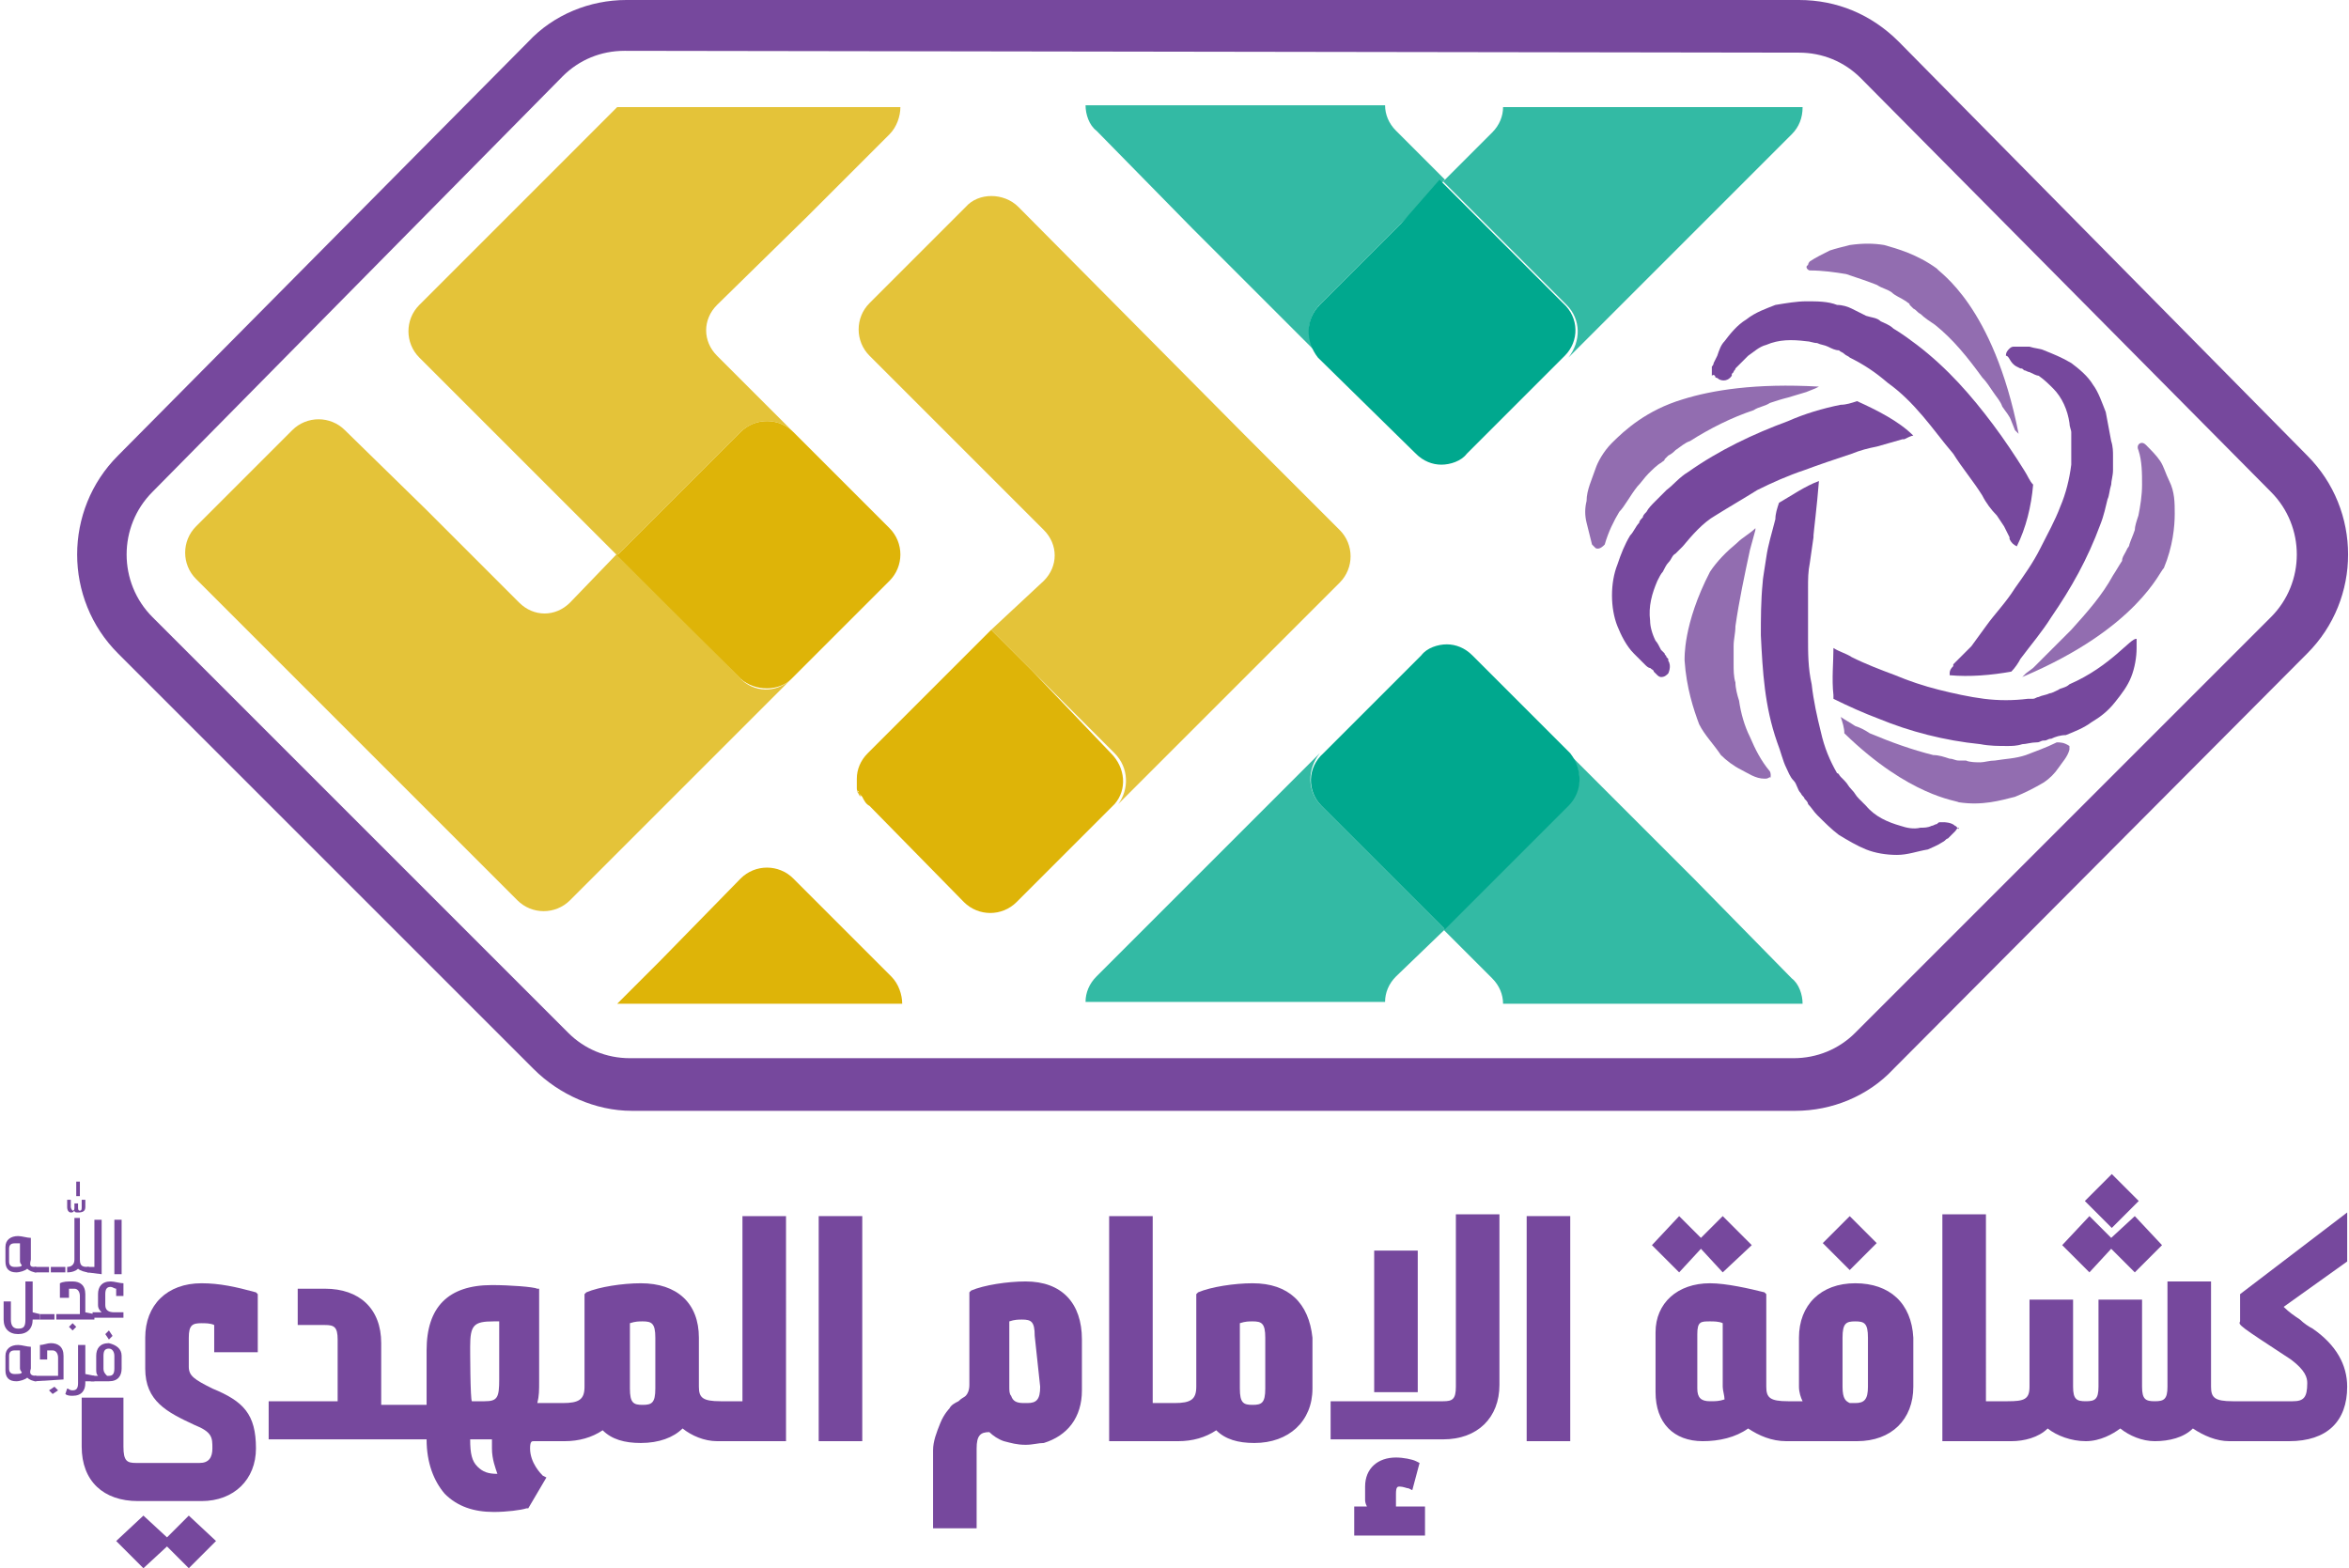 <?xml version="1.0" encoding="utf-8"?>
<!-- Generator: Adobe Illustrator 25.2.3, SVG Export Plug-In . SVG Version: 6.00 Build 0)  -->
<svg version="1.1" id="Layer_1" xmlns="http://www.w3.org/2000/svg" xmlns:xlink="http://www.w3.org/1999/xlink" x="0px" y="0px"
	 width="129.4px" height="86.4px" viewBox="0 0 129.4 86.4" style="enable-background:new 0 0 129.4 86.4;" xml:space="preserve">
<style type="text/css">
	.st0{fill:#76489D;}
	.st1{fill:#33BAA4;}
	.st2{fill:#00A88E;}
	.st3{fill:#DEB408;}
	.st4{fill:#E3BF2D;}
	.st5{fill:#E4C339;}
	.st6{fill:#926DB0;}
</style>
<g>
	<g>
		<path class="st0" d="M2,69.8v0.3l0,0l0,0c-0.2,0-0.4-0.1-0.5-0.2c-0.1,0.1-0.4,0.2-0.6,0.2c-0.4,0-0.6-0.2-0.6-0.6v-0.8
			c0-0.4,0.3-0.6,0.7-0.6c0.2,0,0.5,0.1,0.7,0.1v1.2C1.6,69.8,1.7,69.8,2,69.8L2,69.8L2,69.8 M1.2,69.7c-0.1-0.1-0.1-0.2-0.1-0.2v-1
			c-0.1,0-0.2,0-0.3,0c-0.2,0-0.3,0.1-0.3,0.3v0.7c0,0.2,0.1,0.3,0.3,0.3S1.2,69.8,1.2,69.7"/>
	</g>
	<g>
		<path class="st0" d="M1.9,70.1v-0.3l0,0h0.8l0,0v0.3l0,0H1.9L1.9,70.1"/>
	</g>
	<g>
		<path class="st0" d="M2.8,70.1v-0.3l0,0h0.8l0,0v0.3l0,0H2.8L2.8,70.1"/>
	</g>
	<g>
		<path class="st0" d="M4.9,69.8v0.3l0,0l0,0c-0.2,0-0.5-0.1-0.6-0.2C4.2,70,4,70.1,3.7,70.1l0,0l0,0v-0.3l0,0l0,0
			c0.2,0,0.4-0.1,0.4-0.4v-2.3h0.3v2.3C4.4,69.8,4.6,69.8,4.9,69.8L4.9,69.8L4.9,69.8"/>
	</g>
	<g>
		<path class="st0" d="M4.8,70.1v-0.3l0,0h0.4v-2.6h0.4v3L4.8,70.1C4.8,70.1,4.8,70.1,4.8,70.1"/>
	</g>
	<g>
		<rect x="6.3" y="67.2" class="st0" width="0.4" height="3"/>
	</g>
	<g>
		<path class="st0" d="M2.2,72.4v0.3l0,0H1.8l0,0c0,0.5-0.3,0.8-0.8,0.8s-0.8-0.3-0.8-0.8v-1h0.4v1c0,0.3,0.1,0.5,0.4,0.5
			s0.4-0.1,0.4-0.5v-2.1h0.4v1.7L2.2,72.4C2.2,72.3,2.2,72.4,2.2,72.4"/>
	</g>
	<g>
		<path class="st0" d="M2.2,72.7v-0.3l0,0H3l0,0v0.3l0,0H2.2C2.2,72.7,2.2,72.7,2.2,72.7"/>
	</g>
	<g>
		<path class="st0" d="M5.2,72.4v0.3l0,0H3.1l0,0v-0.3l0,0h1.3v-1c0-0.2-0.1-0.4-0.3-0.4c-0.1,0-0.2,0-0.3,0v0.5H3.3v-0.8
			c0.2-0.1,0.4-0.1,0.7-0.1c0.4,0,0.7,0.2,0.7,0.7v1L5.2,72.4C5.2,72.3,5.2,72.4,5.2,72.4"/>
	</g>
	<g>
		<path class="st0" d="M6.8,72.3v0.3H5.1l0,0v-0.3l0,0h0.5c-0.1-0.1-0.2-0.2-0.2-0.4v-0.6c0-0.4,0.2-0.7,0.7-0.7
			c0.2,0,0.5,0.1,0.7,0.1v0.7H6.4V71c-0.1,0-0.2-0.1-0.3-0.1c-0.2,0-0.3,0.1-0.3,0.4v0.6c0,0.3,0.2,0.4,0.5,0.4H6.8z"/>
	</g>
	<g>
		<path class="st0" d="M2,75.8v0.3l0,0l0,0c-0.2,0-0.4-0.1-0.5-0.2c-0.1,0.1-0.4,0.2-0.6,0.2c-0.4,0-0.6-0.2-0.6-0.6v-0.8
			c0-0.4,0.3-0.6,0.7-0.6c0.2,0,0.5,0.1,0.7,0.1v1.2C1.6,75.7,1.7,75.8,2,75.8L2,75.8L2,75.8 M1.2,75.6c-0.1-0.1-0.1-0.2-0.1-0.2v-1
			c-0.1,0-0.2,0-0.3,0c-0.2,0-0.3,0.1-0.3,0.3v0.7c0,0.2,0.1,0.3,0.3,0.3S1.2,75.7,1.2,75.6"/>
	</g>
	<g>
		<path class="st0" d="M1.9,76.1v-0.3l0,0h1.3v-1c0-0.2-0.1-0.4-0.3-0.4c-0.1,0-0.2,0-0.3,0v0.5H2.2v-0.8C2.4,74.1,2.6,74,2.8,74
			c0.4,0,0.7,0.2,0.7,0.7V76L1.9,76.1L1.9,76.1 M3.2,76.6l-0.2-0.2l-0.3,0.2l0.2,0.2L3.2,76.6z"/>
	</g>
	<g>
		<path class="st0" d="M5.2,75.8v0.3l0,0H4.7v0.1c0,0.4-0.2,0.7-0.7,0.7c-0.1,0-0.3,0-0.4-0.1l0.1-0.3c0.1,0,0.1,0.1,0.3,0.1
			c0.2,0,0.3-0.1,0.3-0.4v-2.1h0.4v1.6L5.2,75.8L5.2,75.8"/>
	</g>
	<g>
		<path class="st0" d="M6.7,74.7v0.7c0,0.4-0.2,0.7-0.7,0.7h-1l0,0v-0.3l0,0h0.4c-0.1-0.1-0.1-0.2-0.1-0.4v-0.7
			c0-0.4,0.2-0.7,0.7-0.7C6.4,74.1,6.7,74.3,6.7,74.7 M6.3,74.7c0-0.2-0.1-0.4-0.3-0.4c-0.2,0-0.3,0.1-0.3,0.4v0.7
			c0,0.2,0.1,0.3,0.2,0.4H6c0.2,0,0.3-0.1,0.3-0.4V74.7z M6.2,73.6L6,73.3l-0.2,0.2L6,73.8L6.2,73.6z M4.2,73.1l-0.2-0.2l-0.2,0.2
			l0.2,0.2L4.2,73.1z"/>
	</g>
	<g>
		<path class="st0" d="M3.7,66.5v-0.4h0.2v0.4c0,0.1,0.1,0.2,0.1,0.2c0.1,0,0.1-0.1,0.1-0.2v-0.2h0.2v0.2c0,0.1,0,0.2,0.1,0.2
			c0.1,0,0.1-0.1,0.1-0.2v-0.4h0.2v0.4c0,0.2-0.1,0.3-0.4,0.3c-0.1,0-0.2,0-0.2-0.1c-0.1,0.1-0.1,0.1-0.2,0.1
			C3.8,66.8,3.7,66.7,3.7,66.5"/>
	</g>
	<g>
		<rect x="4.2" y="65.1" class="st0" width="0.2" height="0.8"/>
	</g>
	<g>
		<polygon class="st0" points="9.2,84.7 7.9,83.5 6.4,84.9 7.9,86.4 9.2,85.2 10.4,86.4 11.9,84.9 10.4,83.5 		"/>
	</g>
	<g>
		<polygon class="st0" points="93.7,68.8 94.9,70.1 96.5,68.6 94.9,67 93.7,68.2 92.5,67 91,68.6 92.5,70.1 		"/>
	</g>
	<g>
		
			<rect x="100.9" y="67.4" transform="matrix(0.707 -0.707 0.707 0.707 -18.576 92.172)" class="st0" width="2.1" height="2.1"/>
	</g>
	<g>
		<polygon class="st0" points="116.3,68.8 117.6,70.1 119.1,68.6 117.6,67 116.3,68.2 115.1,67 113.6,68.6 115.1,70.1 		"/>
	</g>
	<g>
		
			<rect x="115.3" y="65.1" transform="matrix(0.707 -0.707 0.707 0.707 -12.694 101.659)" class="st0" width="2.1" height="2.1"/>
	</g>
	<g>
		<path class="st0" d="M11.1,70.7c-1.9,0-3.1,1.2-3.1,3v1.7c0,1.8,1.2,2.4,2.7,3.1c1,0.4,1,0.7,1,1.3c0,0.5-0.2,0.8-0.7,0.8H7.5
			c-0.5,0-0.7-0.1-0.7-0.9V77H4.5v2.7c0,1.9,1.2,3,3.1,3h3.5c1.8,0,3-1.2,3-2.9c0-1.9-0.7-2.6-2.4-3.3c-1-0.5-1.3-0.7-1.3-1.2v-1.6
			c0-0.7,0.2-0.8,0.7-0.8c0.2,0,0.5,0,0.7,0.1v1.5h2.4v-3.2l-0.1-0.1C13,70.9,12.1,70.7,11.1,70.7"/>
	</g>
	<g>
		<path class="st0" d="M40.9,77.2h-1.2c-1,0-1.2-0.2-1.2-0.8v-2.7c0-1.9-1.2-3-3.2-3c-1,0-2.3,0.2-3,0.5l-0.1,0.1v5.1
			c0,0.7-0.3,0.9-1.2,0.9h-1.4c0.1-0.4,0.1-0.7,0.1-1.2V71L29.6,71c-0.2-0.1-1.5-0.2-2.5-0.2c-2.4,0-3.6,1.2-3.6,3.6v3H21v-3.4
			c0-1.9-1.2-3-3.1-3h-1.5V73h1.5c0.5,0,0.7,0.1,0.7,0.8v3.4h-3.8v2.1h8.7c0,1.3,0.4,2.3,1,3c0.7,0.7,1.6,1,2.7,1
			c0.7,0,1.5-0.1,1.8-0.2h0.1l1-1.7l-0.2-0.1c-0.1-0.1-0.7-0.7-0.7-1.5c0-0.4,0.1-0.4,0.2-0.4H31h0.1l0,0c0.8,0,1.5-0.2,2.1-0.6
			c0.5,0.5,1.2,0.7,2.1,0.7c1,0,1.8-0.3,2.3-0.8c0.5,0.4,1.2,0.7,1.9,0.7l0,0h3.8V67h-2.4L40.9,77.2L40.9,77.2z M25.9,74.2
			c0-1.2,0.2-1.4,1.3-1.4c0.1,0,0.2,0,0.3,0v3.2c0,1-0.1,1.2-0.8,1.2h-0.7C25.9,77.2,25.9,74.2,25.9,74.2z M27.4,81.2
			c-0.5,0-0.8-0.1-1.1-0.4c-0.3-0.3-0.4-0.7-0.4-1.5h0.7c0.2,0,0.4,0,0.5,0c0,0.1,0,0.3,0,0.5C27.1,80.4,27.3,80.9,27.4,81.2
			L27.4,81.2 M36.1,76.5c0,0.8-0.2,0.9-0.7,0.9c-0.5,0-0.7-0.1-0.7-0.9v-3.6c0.3-0.1,0.5-0.1,0.7-0.1c0.5,0,0.7,0.1,0.7,0.9V76.5z"
			/>
	</g>
	<g>
		<rect x="45.1" y="67" class="st0" width="2.4" height="12.4"/>
	</g>
	<g>
		<path class="st0" d="M69,70.7c-1,0-2.3,0.2-3,0.5l-0.1,0.1v5.1c0,0.7-0.3,0.9-1.2,0.9h-1.2V67h-2.4v12.4h3.7h0.1
			c0.8,0,1.5-0.2,2.1-0.6c0.5,0.5,1.2,0.7,2.1,0.7c1.9,0,3.2-1.2,3.2-3v-2.8C72.1,71.8,71,70.7,69,70.7 M69.7,76.5
			c0,0.8-0.2,0.9-0.7,0.9s-0.7-0.1-0.7-0.9v-3.6c0.3-0.1,0.5-0.1,0.7-0.1c0.5,0,0.7,0.1,0.7,0.9V76.5z"/>
	</g>
	<g>
		<rect x="75.7" y="68.9" class="st0" width="2.4" height="7.8"/>
	</g>
	<g>
		<path class="st0" d="M77.1,83c-0.1,0-0.1,0-0.1,0c-0.1,0-0.1,0-0.1,0s0-0.1,0-0.1v-0.6c0-0.4,0.1-0.4,0.2-0.4
			c0.2,0,0.4,0.1,0.5,0.1l0.2,0.1l0.4-1.5l-0.2-0.1c-0.2-0.1-0.7-0.2-1.1-0.2c-1,0-1.7,0.6-1.7,1.6v0.7c0,0.1,0,0.2,0.1,0.4h-0.7
			v1.6h3.9v-1.6h-1C77.3,83,77.2,83,77.1,83"/>
	</g>
	<g>
		<path class="st0" d="M80.2,76.4c0,0.7-0.2,0.8-0.7,0.8h-6.2v2.1h6.2c1.9,0,3.1-1.2,3.1-3v-9.4h-2.4V76.4z"/>
	</g>
	<g>
		<rect x="84.1" y="67" class="st0" width="2.4" height="12.4"/>
	</g>
	<g>
		<path class="st0" d="M102.2,70.7c-1.9,0-3.1,1.2-3.1,3v2.7c0,0.3,0.1,0.6,0.2,0.8h-0.8c-1,0-1.2-0.2-1.2-0.8v-5.1l-0.1-0.1
			c-0.8-0.2-2.1-0.5-3-0.5c-1.8,0-3,1.1-3,2.7v3.3c0,1.7,1,2.7,2.6,2.7c0.9,0,1.8-0.2,2.5-0.7c0.6,0.4,1.3,0.7,2.1,0.7l0,0h3.9
			c1.9,0,3.1-1.2,3.1-3v-2.7C105.3,71.8,104.1,70.7,102.2,70.7 M94.2,77.2L94.2,77.2c-0.5,0-0.7-0.2-0.7-0.7v-3
			c0-0.7,0.2-0.7,0.7-0.7c0.2,0,0.5,0,0.7,0.1v3.5c0,0.2,0.1,0.5,0.1,0.7C94.7,77.2,94.5,77.2,94.2,77.2 M102.9,76.4
			c0,0.7-0.2,0.9-0.7,0.9h-0.3c-0.2-0.1-0.4-0.2-0.4-0.9v-2.7c0-0.8,0.2-0.9,0.7-0.9c0.5,0,0.7,0.1,0.7,0.9V76.4z"/>
	</g>
	<g>
		<path class="st0" d="M127.4,73.2c-0.2-0.1-0.5-0.3-0.7-0.5c-0.3-0.2-0.6-0.4-0.9-0.7l3.5-2.5v-2.7l-5.9,4.5v1.4v0.1
			c-0.1,0.2-0.1,0.2,2.8,2.1c0.8,0.6,0.9,1,0.9,1.3c0,0.8-0.2,1-0.8,1H123c-1,0-1.2-0.2-1.2-0.8v-5.8h-2.4v5.8
			c0,0.7-0.2,0.8-0.7,0.8c-0.5,0-0.7-0.1-0.7-0.8v-4.8h-2.4v4.8c0,0.7-0.2,0.8-0.7,0.8c-0.5,0-0.7-0.1-0.7-0.8v-4.8h-2.4v4.8
			c0,0.7-0.3,0.8-1.2,0.8h-1.2V66.9h-2.4v12.5h3.7h0.1c0.7,0,1.5-0.2,2-0.7c0.5,0.4,1.3,0.7,2.1,0.7c0.8,0,1.5-0.4,1.9-0.7
			c0.5,0.4,1.2,0.7,1.9,0.7c0.8,0,1.6-0.2,2.1-0.7c0.6,0.4,1.3,0.7,2,0.7l0,0h3.3c2.1,0,3.2-1.1,3.2-3
			C129.3,75.2,128.7,74.1,127.4,73.2"/>
	</g>
	<g>
		<path class="st0" d="M56.5,70.6c-1,0-2.3,0.2-3,0.5l-0.1,0.1v5.1c0,0.3-0.1,0.5-0.2,0.6C53.1,77,53,77,52.8,77.2
			c-0.2,0.1-0.4,0.2-0.5,0.4c0,0-0.3,0.3-0.5,0.8c-0.2,0.5-0.4,1-0.4,1.5v4.3h2.4V84v-4.2c0-0.7,0.2-0.9,0.7-0.9
			c0.2,0.2,0.5,0.4,0.8,0.5c0.4,0.1,0.7,0.2,1.2,0.2c0.4,0,0.7-0.1,1-0.1c1.3-0.4,2.1-1.4,2.1-2.9v-2.8
			C59.6,71.8,58.5,70.6,56.5,70.6 M57.3,76.4c0,0.7-0.2,0.9-0.7,0.9h-0.1c0,0,0,0-0.1,0c-0.4,0-0.6-0.1-0.7-0.4
			c-0.1-0.1-0.1-0.3-0.1-0.5v-3.6c0.3-0.1,0.5-0.1,0.7-0.1c0.5,0,0.7,0.1,0.7,0.9L57.3,76.4L57.3,76.4z"/>
	</g>
</g>
<g>
	<g>
		<path class="st1" d="M93.4,48.5l-7-7c0.8,0.8,0.8,2.1-0.1,2.9l-4.5,4.5l0,0l-2.3,2.3l2.7,2.7c0.4,0.4,0.6,0.9,0.6,1.4h16.5
			c0-0.5-0.2-1.1-0.6-1.4L93.4,48.5z"/>
	</g>
	<g>
		<path class="st1" d="M79.6,51.2l-2.3-2.3l0,0l-4.5-4.5c-0.8-0.8-0.8-2-0.1-2.9l-7,7l-5.3,5.3c-0.4,0.4-0.6,0.9-0.6,1.4h16.5
			c0-0.5,0.2-1,0.6-1.4L79.6,51.2z"/>
	</g>
	<g>
		<path class="st1" d="M81.8,12.3l4.5,4.5c0.8,0.8,0.8,2,0.1,2.9l7-7l5.3-5.3c0.4-0.4,0.6-0.9,0.6-1.5H82.8c0,0.5-0.2,1-0.6,1.4
			L79.5,10L81.8,12.3L81.8,12.3z"/>
	</g>
	<g>
		<path class="st1" d="M65.7,12.6l7,7c-0.8-0.8-0.8-2.1,0.1-2.9l4.5-4.5l0,0l2.3-2.3l-2.7-2.7c-0.4-0.4-0.6-0.9-0.6-1.4H59.8
			c0,0.5,0.2,1.1,0.6,1.4L65.7,12.6z"/>
	</g>
	<g>
		<path class="st2" d="M77.2,12.3l-4.5,4.5c-0.8,0.8-0.8,2-0.1,2.9l5.4,5.3c0.4,0.4,0.9,0.6,1.4,0.6c0.5,0,1.1-0.2,1.4-0.6l5.4-5.4
			c0.8-0.8,0.8-2.1-0.1-2.9l-4.5-4.5l0,0l-2.3-2.3L77.2,12.3L77.2,12.3z"/>
	</g>
	<g>
		<path class="st0" d="M99.1,2.9c1.3,0,2.5,0.5,3.4,1.4l22.6,22.8l0,0l0,0c1.9,1.9,1.9,5,0,6.9l-22.9,22.9c-0.9,0.9-2.1,1.4-3.4,1.4
			H34.7c-1.3,0-2.5-0.5-3.4-1.4L8.4,34c-1.9-1.9-1.9-5,0-6.9l0,0l0,0L31,4.2c0.9-0.9,2.1-1.4,3.4-1.4L99.1,2.9L99.1,2.9z M99.1,0
			H34.5c-2,0-4,0.8-5.4,2.3L6.5,25.1c-3,3-3,7.9,0,10.9l22.9,22.9c1.4,1.4,3.4,2.3,5.4,2.3h64.1c2,0,4-0.8,5.4-2.3l22.8-22.9
			c3-3,3-7.9,0-10.9L104.6,2.3C103.1,0.8,101.2,0,99.1,0"/>
	</g>
	<g>
		<path class="st3" d="M43.7,48.4c-0.8-0.8-2.1-0.8-2.9,0l-4.4,4.5l0,0L34,55.3h15.7c0-0.5-0.2-1.1-0.6-1.5L43.7,48.4z"/>
	</g>
	<g>
		<path class="st4" d="M47.2,42.9L47.2,42.9L47.2,42.9"/>
	</g>
	<g>
		<path class="st4" d="M47.4,43.9c-0.1-0.1-0.1-0.2-0.2-0.3C47.3,43.6,47.4,43.7,47.4,43.9"/>
	</g>
	<g>
		<path class="st4" d="M47.3,43.3c0-0.1,0-0.1,0-0.2C47.3,43.3,47.3,43.3,47.3,43.3"/>
	</g>
	<g>
		<path class="st4" d="M47.3,43.2c0-0.1,0-0.2,0-0.3C47.2,43,47.2,43.1,47.3,43.2"/>
	</g>
	<g>
		<path class="st4" d="M47.5,43.9C47.4,43.9,47.4,43.9,47.5,43.9C47.4,43.9,47.4,43.9,47.5,43.9"/>
	</g>
	<g>
		<path class="st4" d="M47.3,43.6c0-0.1-0.1-0.2-0.1-0.2C47.3,43.4,47.3,43.5,47.3,43.6"/>
	</g>
	<g>
		<path class="st5" d="M43.6,37.4c-0.8,0.8-2.1,0.8-2.9-0.1L34,30.5l-2.6,2.7c-0.8,0.8-2,0.8-2.8,0l-5.1-5.1l0,0L19,23.7
			c-0.8-0.8-2.1-0.8-2.9,0L10.8,29c-0.8,0.8-0.8,2.1,0,2.9l12.4,12.4l5.3,5.3c0.8,0.8,2.1,0.8,2.9,0l5.3-5.3L43.6,37.4z"/>
	</g>
	<g>
		<path class="st5" d="M43.7,23.8c-0.8-0.8-2.1-0.8-2.9,0l-4.5,4.5l0,0L34,30.6L28.4,25l-5.3-5.3c-0.8-0.8-0.8-2.1,0-2.9l5.3-5.3
			L34,5.9h15.6c0,0.5-0.2,1.1-0.6,1.5l-4.5,4.5l0,0l-5,4.9c-0.8,0.8-0.8,2,0,2.8L43.7,23.8z"/>
	</g>
	<g>
		<path class="st5" d="M54.6,34.7l2.3,2.3l0,0l4.5,4.5c0.8,0.8,0.8,2,0.2,2.8l6.9-6.9l5.3-5.3c0.8-0.8,0.8-2.1,0-2.9l-5.3-5.3
			L56.1,11.4c-0.8-0.8-2.2-0.8-2.9,0l-5.3,5.3c-0.8,0.8-0.8,2.1,0,2.9l4.5,4.5l0,0l5.1,5.1c0.8,0.8,0.8,2,0,2.8L54.6,34.7z"/>
	</g>
	<g>
		<path class="st3" d="M53.1,49.7c0.8,0.8,2.1,0.8,2.9,0l5.4-5.4c0.7-0.8,0.6-2-0.2-2.8L56.9,37l0,0l-2.3-2.3l-6.8,6.8
			c-0.4,0.4-0.6,0.9-0.6,1.4l0,0c0,0.1,0,0.2,0,0.3s0,0.1,0,0.2c0,0.1,0,0.2,0.1,0.2c0,0.1,0.1,0.2,0.2,0.3l0,0
			c0.1,0.2,0.2,0.4,0.4,0.5L53.1,49.7z"/>
	</g>
	<g>
		<path class="st3" d="M43.6,37.4L49,32c0.8-0.8,0.8-2.1,0-2.9l-5.3-5.3c-0.8-0.8-2.1-0.8-2.9,0l-4.5,4.5l0,0L34,30.6l6.8,6.8
			C41.6,38.1,42.9,38.1,43.6,37.4"/>
	</g>
	<g>
		<path class="st2" d="M72.8,44.4l4.5,4.5l0,0l2.3,2.3l2.3-2.3l0,0l4.5-4.5c0.8-0.8,0.8-2,0.1-2.9l-5.4-5.4
			c-0.4-0.4-0.9-0.6-1.4-0.6c-0.5,0-1.1,0.2-1.4,0.6l-5.4,5.4C72,42.3,72,43.6,72.8,44.4"/>
	</g>
	<g>
		<path class="st0" d="M94.5,28.4c0.8-0.5,1.5-0.9,2.3-1.4c0.8-0.4,1.7-0.8,2.6-1.1c0.8-0.3,1.7-0.6,2.6-0.9
			c0.5-0.2,0.9-0.3,1.4-0.4l0.7-0.2l0.7-0.2h0.1c0.2-0.1,0.4-0.2,0.5-0.2c-0.8-0.8-2-1.4-3.1-1.9c-0.3,0.1-0.6,0.2-0.9,0.2
			c-1,0.2-2,0.5-2.9,0.9c-1.9,0.7-3.8,1.6-5.5,2.8c-0.5,0.3-0.8,0.7-1.2,1c-0.2,0.2-0.4,0.4-0.6,0.6c-0.2,0.2-0.4,0.4-0.5,0.6
			c-0.1,0.1-0.2,0.2-0.2,0.3c-0.1,0.1-0.2,0.2-0.2,0.3c-0.2,0.2-0.3,0.5-0.5,0.7c-0.3,0.5-0.5,1-0.7,1.6c-0.2,0.5-0.3,1.1-0.3,1.7
			c0,0.6,0.1,1.2,0.3,1.7c0.2,0.5,0.5,1.1,0.9,1.5c0.2,0.2,0.4,0.4,0.6,0.6c0.1,0.1,0.2,0.2,0.3,0.2c0.1,0.1,0.2,0.1,0.2,0.2
			l0.1,0.1l0.1,0.1c0.1,0.1,0.2,0.1,0.2,0.1c0.2,0,0.3-0.1,0.4-0.2c0,0,0.2-0.4,0-0.7l0,0c0,0,0,0,0-0.1l-0.1-0.1
			c0-0.1-0.1-0.1-0.1-0.2c-0.1-0.1-0.2-0.2-0.2-0.2c-0.1-0.2-0.2-0.4-0.3-0.5c-0.2-0.4-0.3-0.8-0.3-1.1c-0.1-0.8,0.1-1.5,0.4-2.2
			c0.1-0.2,0.2-0.4,0.3-0.5c0.1-0.2,0.2-0.4,0.3-0.5c0.2-0.2,0.2-0.4,0.4-0.5c0.1-0.1,0.2-0.2,0.2-0.2c0.1-0.1,0.2-0.2,0.2-0.2
			C93.2,29.5,93.8,28.8,94.5,28.4"/>
	</g>
	<g>
		<path class="st0" d="M107.7,45.5L107.7,45.5c-0.2-0.2-0.6-0.2-0.6-0.2s0,0-0.1,0h-0.1c-0.1,0-0.1,0-0.2,0.1
			c-0.1,0-0.2,0.1-0.3,0.1c-0.2,0.1-0.4,0.1-0.6,0.1c-0.4,0.1-0.8,0-1.1-0.1c-0.7-0.2-1.4-0.5-1.9-1.1c-0.2-0.2-0.3-0.3-0.4-0.4
			c-0.2-0.2-0.2-0.3-0.4-0.5c-0.2-0.2-0.2-0.3-0.4-0.5c-0.1-0.1-0.2-0.2-0.2-0.2c-0.1-0.1-0.1-0.2-0.2-0.2c-0.4-0.7-0.7-1.4-0.9-2.3
			c-0.2-0.8-0.4-1.7-0.5-2.6c-0.2-0.9-0.2-1.7-0.2-2.6c0-0.9,0-1.8,0-2.7c0-0.5,0-0.9,0.1-1.4l0.1-0.7l0.1-0.7v-0.1
			c0-0.1,0.2-1.7,0.3-3c-0.8,0.3-1.5,0.8-2.2,1.2c-0.1,0.3-0.2,0.6-0.2,0.9c-0.2,0.8-0.4,1.4-0.5,2.1c-0.1,0.7-0.2,1.2-0.2,1.4
			c-0.1,1-0.1,2-0.1,2.9c0.1,2,0.2,3.9,0.9,5.9c0.2,0.5,0.3,1,0.5,1.4c0.1,0.2,0.2,0.5,0.4,0.7c0.2,0.2,0.2,0.5,0.4,0.7
			c0.1,0.2,0.2,0.2,0.2,0.3c0.1,0.1,0.2,0.2,0.2,0.3c0.2,0.2,0.3,0.4,0.5,0.6c0.4,0.4,0.8,0.8,1.2,1.1c0.5,0.3,1,0.6,1.5,0.8
			s1.1,0.3,1.7,0.3c0.6,0,1.1-0.2,1.7-0.3c0.2-0.1,0.5-0.2,0.8-0.4c0.2-0.1,0.2-0.2,0.3-0.2c0.1-0.1,0.1-0.1,0.2-0.2l0.1-0.1
			l0.1-0.1c0.1-0.1,0.1-0.2,0.2-0.2C107.9,45.8,107.8,45.5,107.7,45.5"/>
	</g>
	<g>
		<path class="st0" d="M94.5,20.8L94.5,20.8L94.5,20.8c0,0,0.1,0,0.2,0.1c0.2,0.1,0.5,0.1,0.7-0.2c0,0,0,0,0-0.1l0.1-0.1
			c0-0.1,0.1-0.1,0.1-0.2c0.1-0.1,0.2-0.2,0.2-0.2c0.2-0.2,0.3-0.3,0.5-0.5c0.3-0.2,0.6-0.5,1-0.6c0.7-0.3,1.4-0.3,2.2-0.2
			c0.2,0,0.4,0.1,0.6,0.1c0.2,0.1,0.4,0.1,0.6,0.2c0.2,0.1,0.4,0.2,0.6,0.2c0.1,0.1,0.2,0.1,0.3,0.2c0.1,0.1,0.2,0.1,0.3,0.2
			c0.8,0.4,1.4,0.8,2.1,1.4c0.7,0.5,1.3,1.1,1.9,1.8c0.6,0.7,1.1,1.4,1.7,2.1c0.5,0.8,1.1,1.5,1.6,2.3c0.2,0.4,0.5,0.8,0.8,1.1
			l0.4,0.6l0.3,0.6v0.1c0.1,0.2,0.2,0.3,0.4,0.4c0.5-1,0.8-2.2,0.9-3.4c-0.2-0.2-0.3-0.5-0.5-0.8c-0.5-0.8-1.1-1.7-1.7-2.5
			c-1.2-1.6-2.5-3.1-4.2-4.4c-0.4-0.3-0.8-0.6-1.3-0.9c-0.2-0.2-0.5-0.3-0.7-0.4c-0.2-0.2-0.5-0.2-0.8-0.3c-0.2-0.1-0.2-0.1-0.4-0.2
			c-0.2-0.1-0.2-0.1-0.4-0.2c-0.2-0.1-0.5-0.2-0.8-0.2c-0.5-0.2-1.1-0.2-1.7-0.2c-0.5,0-1.1,0.1-1.7,0.2c-0.5,0.2-1.1,0.4-1.6,0.8
			c-0.5,0.3-0.9,0.8-1.2,1.2c-0.2,0.2-0.3,0.5-0.4,0.8c-0.1,0.2-0.1,0.2-0.2,0.4c0,0.1-0.1,0.2-0.1,0.2v0.1v0.2c0,0.1,0,0.2,0,0.2
			C94.4,20.6,94.5,20.7,94.5,20.8"/>
	</g>
	<g>
		<path class="st6" d="M99.7,14.9L99.7,14.9c0.7,0,1.4,0.1,2,0.2c0.6,0.2,1.2,0.4,1.7,0.6c0.3,0.2,0.5,0.2,0.8,0.4
			c0.2,0.2,0.5,0.3,0.8,0.5c0.1,0.1,0.2,0.1,0.2,0.2l0.2,0.2c0.2,0.1,0.2,0.2,0.4,0.3c0.2,0.2,0.5,0.4,0.8,0.6
			c1,0.8,1.8,1.8,2.6,2.9c0.2,0.2,0.4,0.5,0.6,0.8c0.2,0.3,0.4,0.5,0.5,0.8c0.2,0.3,0.4,0.5,0.5,0.8l0.2,0.5l0.2,0.2
			c-1.4-7.1-4.4-8.9-4.5-9.1c-1.1-0.8-2.2-1.1-2.9-1.3c-0.6-0.1-1.2-0.1-1.9,0c-0.4,0.1-0.8,0.2-1.1,0.3c-0.4,0.2-0.8,0.4-1.1,0.6
			c-0.1,0.1-0.1,0.2-0.1,0.2C99.4,14.7,99.6,14.9,99.7,14.9"/>
	</g>
	<g>
		<path class="st6" d="M90.2,26.8c0.2-0.2,0.4-0.5,0.6-0.7c0.2-0.2,0.5-0.5,0.7-0.6c0.1-0.1,0.2-0.1,0.2-0.2l0.2-0.2
			c0.2-0.1,0.3-0.2,0.4-0.3c0.3-0.2,0.5-0.4,0.8-0.5c1.1-0.7,2.3-1.3,3.5-1.7c0.3-0.2,0.6-0.2,0.9-0.4c0.3-0.1,0.6-0.2,1-0.3
			c0.3-0.1,0.7-0.2,1-0.3l0.5-0.2l0.2-0.1c-3.5-0.2-5.9,0.2-7.5,0.7c-2,0.6-3.2,1.7-3.9,2.4c-0.5,0.5-0.8,1.1-0.9,1.4
			c-0.2,0.6-0.5,1.2-0.5,1.8c-0.1,0.4-0.1,0.8,0,1.2s0.2,0.8,0.3,1.2c0.1,0.1,0.2,0.2,0.2,0.2c0.2,0.1,0.4-0.1,0.5-0.2l0,0
			c0.2-0.7,0.5-1.3,0.8-1.8C89.5,27.9,89.8,27.3,90.2,26.8"/>
	</g>
	<g>
		<path class="st6" d="M97.5,42.5c-0.5-0.6-0.8-1.2-1.1-1.9c-0.3-0.6-0.5-1.3-0.6-2c-0.1-0.3-0.2-0.7-0.2-1c-0.1-0.3-0.1-0.7-0.1-1
			c0-0.1,0-0.2,0-0.2v-0.3c0-0.2,0-0.4,0-0.5c0-0.4,0.1-0.7,0.1-1.1c0.2-1.4,0.5-2.8,0.8-4.2c0.1-0.4,0.2-0.7,0.3-1.1c0,0,0,0,0-0.1
			c-0.3,0.3-0.7,0.5-1,0.8c-0.6,0.5-1.1,1-1.5,1.6c-1.5,2.9-1.4,4.8-1.4,4.9c0.1,1.5,0.5,2.7,0.8,3.5c0.3,0.6,0.8,1.1,1.2,1.7
			c0.3,0.3,0.7,0.6,1.1,0.8s0.8,0.5,1.3,0.5c0.1,0,0.2,0,0.3-0.1C97.5,43,97.6,42.7,97.5,42.5L97.5,42.5z"/>
	</g>
	<g>
		<path class="st6" d="M113.3,40.9L113.3,40.9c-0.6,0.3-1.2,0.5-1.7,0.7c-0.6,0.2-1.1,0.2-1.7,0.3c-0.3,0-0.6,0.1-0.8,0.1
			c-0.2,0-0.6,0-0.8-0.1c-0.1,0-0.2,0-0.2,0h-0.2c-0.2,0-0.3-0.1-0.5-0.1c-0.3-0.1-0.6-0.2-0.9-0.2c-1.2-0.3-2.3-0.7-3.5-1.2
			c-0.3-0.2-0.5-0.3-0.8-0.4c-0.3-0.2-0.5-0.3-0.8-0.5l0,0c0.1,0.3,0.2,0.6,0.2,0.9c3.6,3.5,6.2,3.7,6.3,3.8
			c1.3,0.2,2.3-0.1,3.1-0.3c0.5-0.2,1.1-0.5,1.6-0.8c0.3-0.2,0.6-0.5,0.8-0.8c0.2-0.3,0.5-0.6,0.6-1c0-0.1,0-0.2,0-0.2
			C113.7,40.9,113.5,40.9,113.3,40.9"/>
	</g>
	<g>
		<path class="st6" d="M119.5,26.5c-0.2-0.4-0.3-0.8-0.5-1.1c-0.2-0.3-0.5-0.6-0.8-0.9c-0.1-0.1-0.2-0.1-0.2-0.1
			c-0.2,0-0.3,0.2-0.2,0.4l0,0c0.2,0.6,0.2,1.3,0.2,1.9c0,0.6-0.1,1.2-0.2,1.7c-0.1,0.3-0.2,0.6-0.2,0.8c-0.1,0.3-0.2,0.5-0.3,0.8
			c0,0.1-0.1,0.2-0.1,0.2l-0.1,0.2c-0.1,0.2-0.2,0.3-0.2,0.5c-0.2,0.3-0.3,0.5-0.5,0.8c-0.6,1.1-1.4,2-2.3,3
			c-0.2,0.2-0.5,0.5-0.7,0.7c-0.2,0.2-0.5,0.5-0.7,0.7c-0.2,0.2-0.5,0.5-0.7,0.7l-0.4,0.3l-0.2,0.2c6.4-2.7,7.6-5.9,7.8-6
			c0.5-1.2,0.6-2.3,0.6-3C119.8,27.7,119.8,27.1,119.5,26.5"/>
	</g>
	<g>
		<path class="st0" d="M114,37.7C114,37.7,113.9,37.7,114,37.7c-0.2,0.2-0.5,0.2-0.6,0.3c-0.2,0.1-0.4,0.2-0.5,0.2
			c-0.2,0.1-0.4,0.1-0.6,0.2c-0.1,0-0.2,0.1-0.3,0.1h-0.1l0,0l0,0c-0.1,0-0.1,0-0.2,0c-0.8,0.1-1.6,0.1-2.4,0
			c-0.8-0.1-1.7-0.3-2.5-0.5s-1.7-0.5-2.4-0.8c-0.8-0.3-1.6-0.6-2.4-1c-0.3-0.2-0.7-0.3-1-0.5c0,0.8-0.1,1.7,0,2.6
			c0,0.1,0,0.1,0,0.2c0.8,0.4,1.7,0.8,2.5,1.1c1.7,0.7,3.6,1.2,5.6,1.4c0.5,0.1,1,0.1,1.5,0.1c0.2,0,0.5,0,0.8-0.1
			c0.2,0,0.5-0.1,0.8-0.1c0.2,0,0.2-0.1,0.4-0.1s0.2-0.1,0.4-0.1c0.2-0.1,0.5-0.2,0.8-0.2c0.5-0.2,1-0.4,1.4-0.7
			c0.5-0.3,0.9-0.6,1.3-1.1c0.4-0.5,0.7-0.9,0.9-1.4c0.2-0.5,0.3-1.1,0.3-1.6c0-0.2,0-0.3,0-0.5C117.4,35.1,116.3,36.7,114,37.7"/>
	</g>
	<g>
		<path class="st0" d="M111.1,20.2L111.1,20.2C111.1,20.2,111.1,20.2,111.1,20.2l0.2,0.1c0.1,0,0.1,0,0.2,0.1c0.1,0,0.2,0.1,0.3,0.1
			c0.2,0.1,0.4,0.2,0.5,0.2c0.3,0.2,0.6,0.5,0.8,0.7c0.5,0.5,0.8,1.2,0.9,1.9c0,0.2,0.1,0.4,0.1,0.5c0,0.2,0,0.4,0,0.6s0,0.4,0,0.6
			c0,0.1,0,0.2,0,0.3c0,0.1,0,0.2,0,0.3c-0.1,0.8-0.3,1.6-0.6,2.3c-0.3,0.8-0.7,1.5-1.1,2.3c-0.4,0.8-0.9,1.5-1.4,2.2
			c-0.5,0.8-1.1,1.4-1.6,2.1c-0.3,0.4-0.5,0.7-0.8,1.1l-0.5,0.5l-0.5,0.5v0.1c-0.2,0.2-0.2,0.3-0.2,0.5c1.1,0.1,2.3,0,3.4-0.2
			c0.2-0.2,0.4-0.5,0.5-0.7c0.6-0.8,1.2-1.5,1.7-2.3c1.1-1.6,2-3.2,2.7-5.1c0.2-0.5,0.3-1,0.4-1.4c0.1-0.2,0.1-0.5,0.2-0.8
			c0-0.2,0.1-0.5,0.1-0.8c0-0.2,0-0.2,0-0.4c0-0.2,0-0.2,0-0.4c0-0.2,0-0.5-0.1-0.8c-0.1-0.5-0.2-1.1-0.3-1.6
			c-0.2-0.5-0.4-1.1-0.7-1.5c-0.3-0.5-0.8-0.9-1.2-1.2c-0.5-0.3-1-0.5-1.5-0.7c-0.2-0.1-0.5-0.1-0.8-0.2c-0.2,0-0.2,0-0.4,0
			c-0.1,0-0.2,0-0.2,0h-0.1h-0.2c-0.1,0-0.2,0.1-0.2,0.1c-0.1,0.1-0.2,0.2-0.2,0.4C110.7,19.6,110.7,20,111.1,20.2"/>
	</g>
</g>
</svg>

